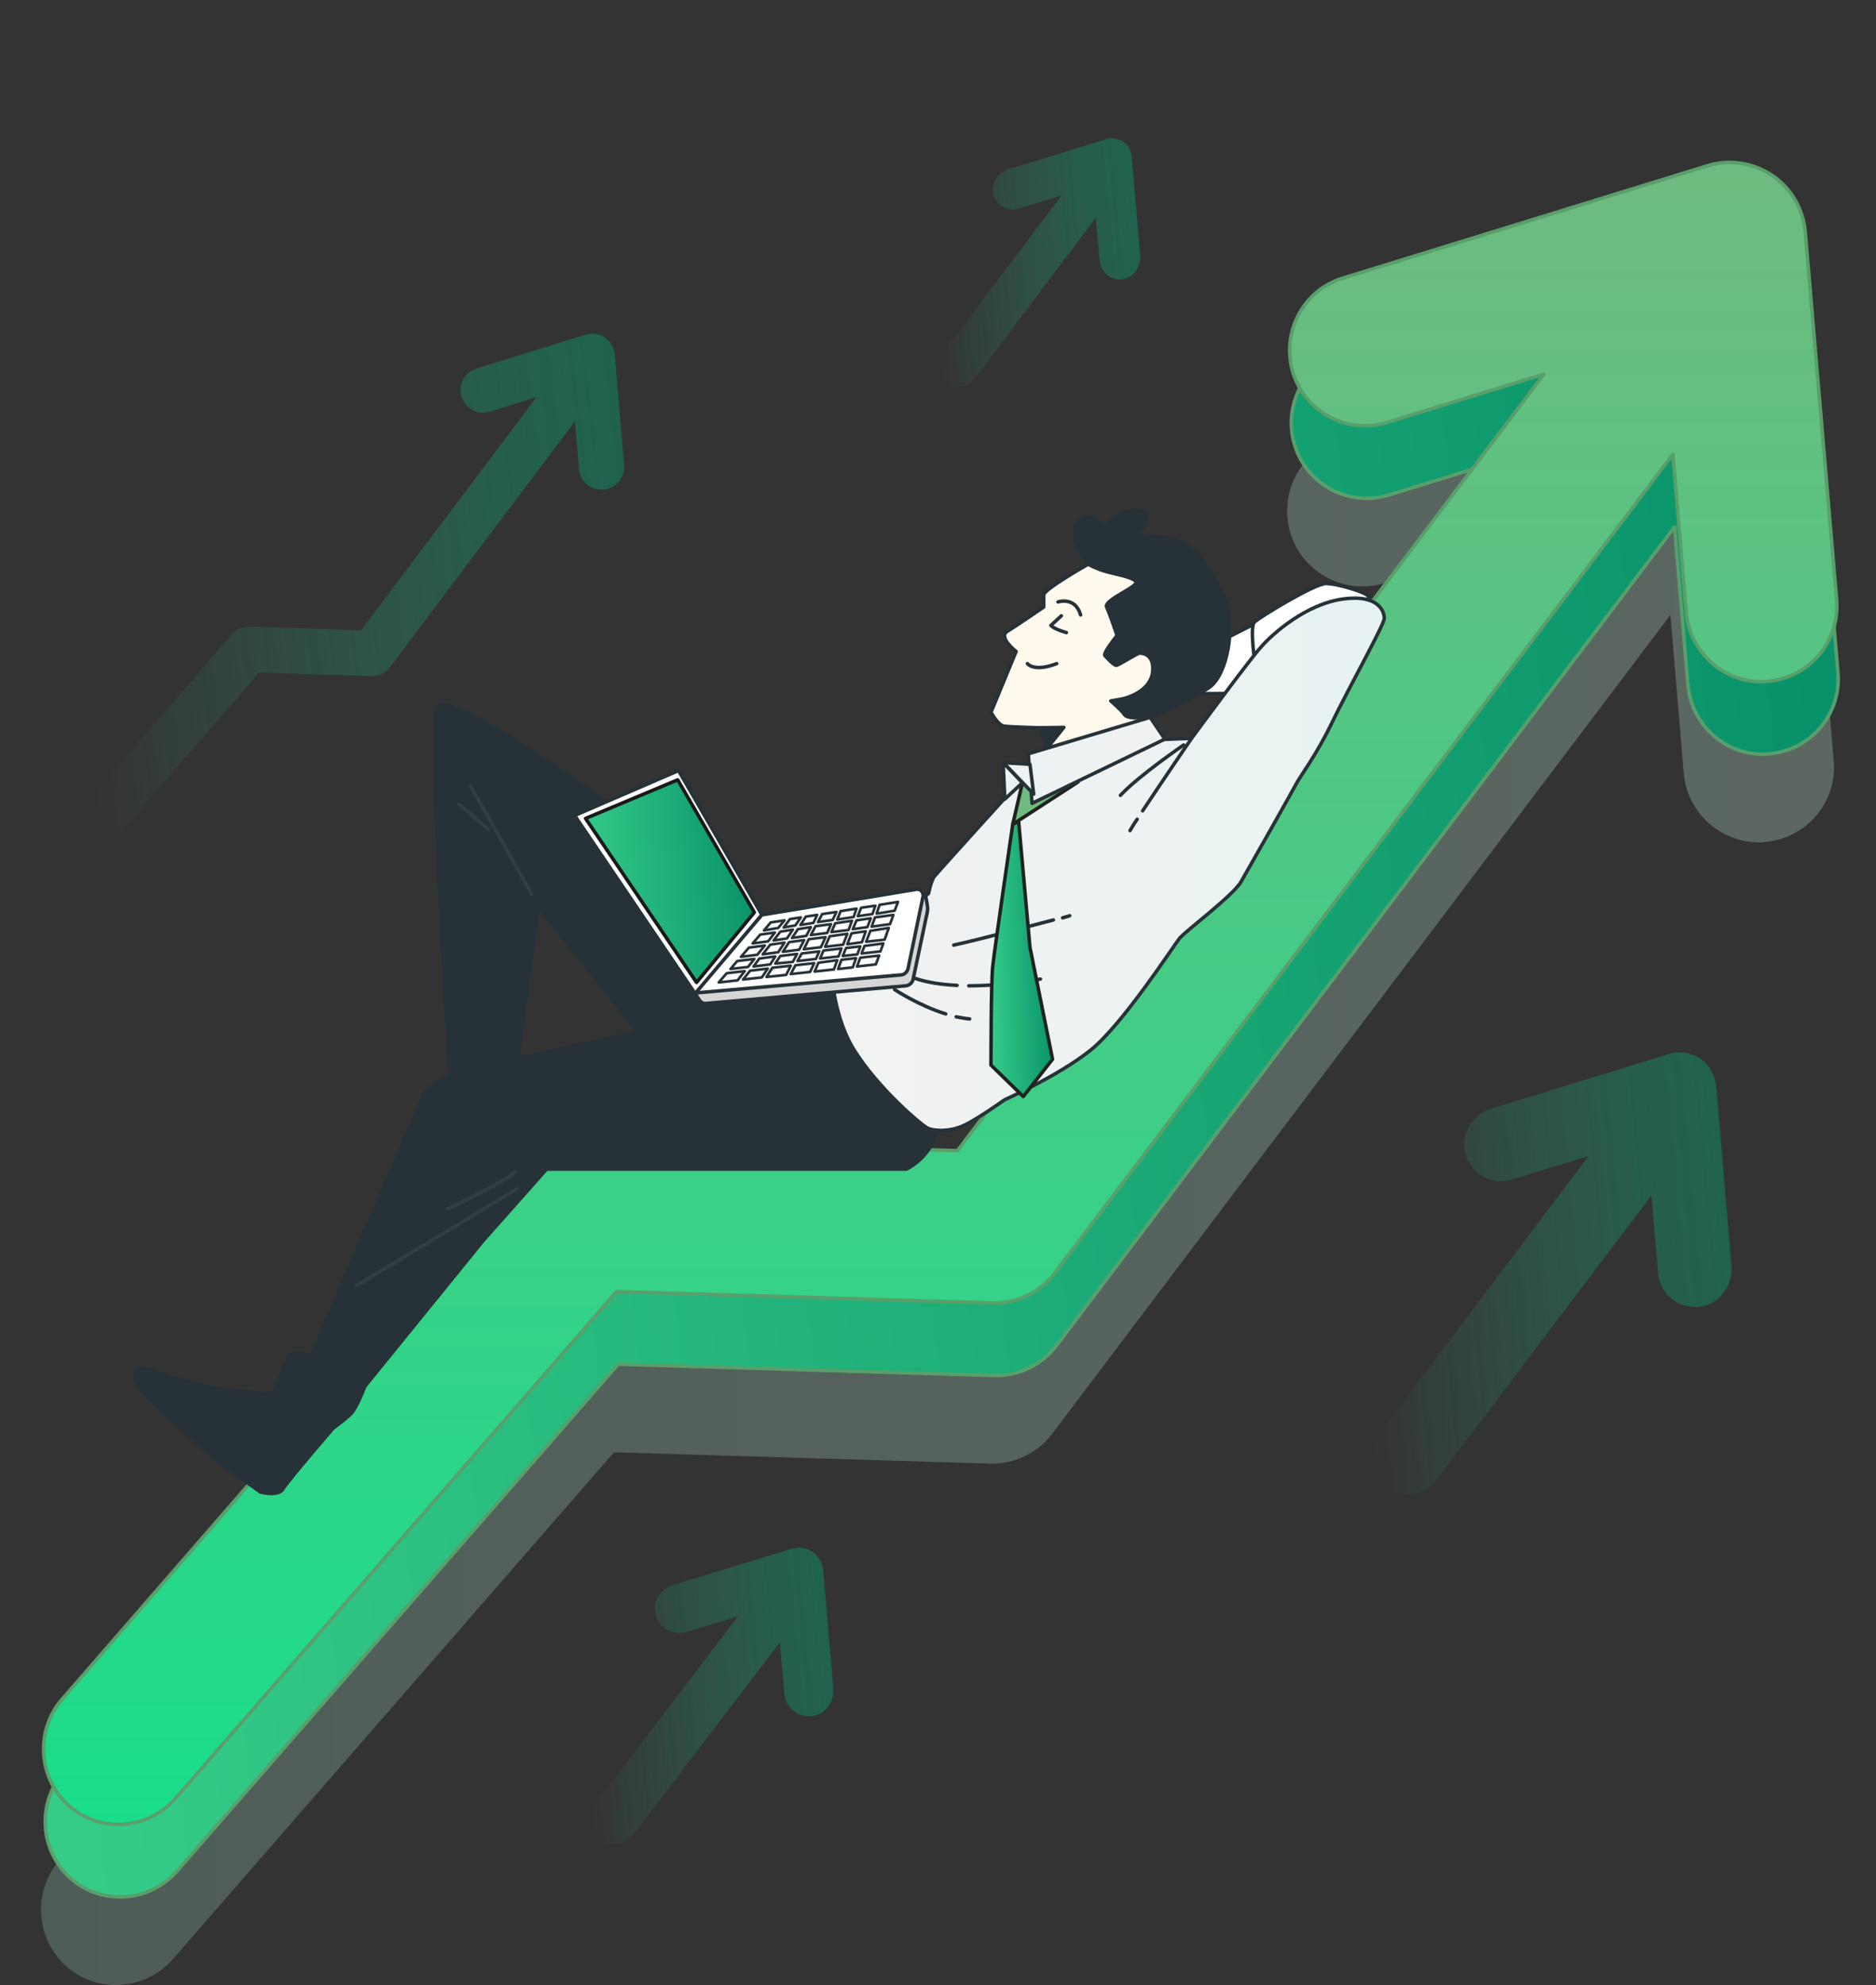 <svg xmlns="http://www.w3.org/2000/svg" width="520" height="550" viewBox="0 0 520 550" fill="none"><rect x="0" y="0" width="520" height="550" fill="#333333" stroke="none"/><path opacity="0.5" d="M172.984 128.858L170.406 98.213C170.245 96.353 169.278 94.575 167.667 93.524C166.136 92.472 164.122 92.149 162.349 92.715L132.054 102.094C128.751 103.145 126.898 106.622 127.945 109.937C128.992 113.252 132.457 115.112 135.76 114.061L148.732 110.018L100.067 174.622L69.128 173.652C67.275 173.571 65.421 174.379 64.213 175.835L25.7 220.225C23.444 222.812 23.686 226.774 26.344 229.119C27.553 230.17 29.003 230.655 30.453 230.655C32.226 230.655 33.918 229.927 35.207 228.472L71.787 186.346L102.968 187.316C104.982 187.397 106.916 186.427 108.124 184.81L159.368 116.729L160.496 129.909C160.738 133.143 163.477 135.649 166.7 135.649C166.861 135.649 167.022 135.649 167.264 135.649C170.728 135.326 173.307 132.254 172.984 128.858Z" fill="url(#paint0_linear_5374_4453)"></path><path opacity="0.5" d="M479.928 350.611L475.749 301.216C475.517 299.124 474.82 297.032 473.543 295.405C470.873 292.035 466.461 290.756 462.514 292.035L413.405 307.144C408.18 308.771 404.813 314.117 406.09 319.347C407.484 325.158 413.405 328.529 419.093 326.785L440.339 320.277L381.942 397.681C378.575 402.097 379.388 408.257 383.568 411.744C388.095 415.463 394.713 414.649 398.196 410L457.754 331.202L459.611 352.703C460.076 358.049 464.487 362.117 469.828 362.117C470.873 362.117 471.918 362 472.962 361.652C477.49 360.141 480.393 355.492 479.928 350.611Z" fill="url(#paint1_linear_5374_4453)"></path><path opacity="0.5" d="M230.984 467.878L228.194 435.194C228.039 433.81 227.573 432.426 226.721 431.349C224.938 429.119 221.992 428.273 219.357 429.119L186.568 439.116C183.08 440.193 180.832 443.731 181.685 447.191C182.615 451.036 186.568 453.266 190.366 452.113L204.552 447.806L164.709 500.1C162.538 503.022 163.003 507.098 165.794 509.405C168.817 511.866 173.235 511.328 175.561 508.252L216.179 455.035L217.419 469.262C217.729 472.8 220.675 475.491 224.24 475.491C224.938 475.491 225.636 475.414 226.333 475.184C229.356 474.184 231.217 471.108 230.984 467.878Z" fill="url(#paint2_linear_5374_4453)"></path><path opacity="0.5" d="M316.06 71.005L313.738 43.693C313.622 42.53 313.274 41.368 312.577 40.438C311.068 38.579 308.63 37.881 306.54 38.579L279.373 46.947C276.471 47.877 274.614 50.782 275.31 53.688C276.123 56.942 279.373 58.801 282.508 57.755L294.234 54.153L261.146 97.968C259.289 100.409 259.753 103.779 262.075 105.755C264.513 107.847 268.228 107.382 270.202 104.825L303.754 60.312L304.799 72.167C305.031 75.073 307.469 77.397 310.371 77.397C310.952 77.397 311.532 77.281 312.113 77.165C314.667 76.235 316.176 73.678 316.06 71.005Z" fill="url(#paint3_linear_5374_4453)"></path><path opacity="0.3" d="M508.275 210.71L499.684 108.667C499.103 102.391 495.736 96.58 490.512 93.093C485.288 89.607 478.67 88.561 472.633 90.42L371.512 121.568C360.483 124.938 354.33 136.677 357.697 147.718C361.064 158.759 372.789 164.919 383.819 161.548L427.239 148.183L264.703 363.31L161.492 360.172C155.223 360.055 149.186 362.612 145.123 367.377L16.487 515.328C8.94 524.045 9.869 537.294 18.46 544.848C22.408 548.335 27.284 549.962 32.16 549.962C37.965 549.962 43.77 547.522 47.949 542.756L170.2 402.36L274.339 405.498C281.073 405.731 287.574 402.593 291.637 397.246L462.997 170.381L466.712 214.197C467.641 225.122 476.813 233.373 487.494 233.373C488.074 233.373 488.655 233.373 489.235 233.257C500.729 232.327 509.32 222.216 508.275 210.71Z" fill="url(#paint4_linear_5374_4453)"></path><path d="M509.435 186.303L500.844 84.26C500.263 77.984 496.897 72.173 491.672 68.686C486.448 65.199 479.83 64.153 473.793 66.013L372.672 97.16C361.643 100.531 355.49 112.269 358.857 123.31C362.224 134.352 373.95 140.511 384.979 137.141L428.399 123.775L265.863 338.902L162.652 335.764C156.383 335.648 150.346 338.205 146.283 342.97L17.647 490.921C10.101 499.637 11.029 512.887 19.62 520.441C23.568 523.928 28.444 525.555 33.32 525.555C39.125 525.555 44.93 523.114 49.109 518.349L171.36 377.953L275.499 381.091C282.233 381.323 288.734 378.185 292.798 372.839L464.157 145.974L467.872 189.789C468.801 200.714 477.973 208.966 488.654 208.966C489.234 208.966 489.815 208.966 490.395 208.85C501.889 207.92 510.48 197.809 509.435 186.303Z" fill="url(#paint5_linear_5374_4453)" stroke="#599F6B" stroke-width="0.967" stroke-miterlimit="10" stroke-linecap="round" stroke-linejoin="round"></path><path d="M509.088 166.196L500.381 64.153C499.801 57.877 496.434 52.066 491.209 48.58C485.985 45.093 479.367 44.047 473.33 45.907L372.21 77.054C361.18 80.424 355.027 92.163 358.394 103.204C361.761 114.245 373.487 120.405 384.516 117.034L427.936 103.669L265.4 318.796L162.189 315.658C155.92 315.542 149.883 318.099 145.82 322.864L17.184 470.814C9.638 479.531 10.566 492.78 19.158 500.335C23.105 503.821 27.981 505.449 32.857 505.449C38.662 505.449 44.467 503.008 48.646 498.243L170.897 357.847L275.036 360.985C281.77 361.217 288.271 358.079 292.335 352.733L463.694 125.867L467.409 169.683C468.338 180.608 477.51 188.86 488.191 188.86C488.771 188.86 489.352 188.86 489.932 188.743C501.542 187.814 510.017 177.702 509.088 166.196Z" fill="url(#paint6_linear_5374_4453)" stroke="#599F6B" stroke-width="0.967" stroke-miterlimit="10" stroke-linecap="round" stroke-linejoin="round"></path><path d="M233.705 261.731L214.316 260.569L206.422 258.128C206.422 258.128 187.846 236.394 171.825 224.772C155.803 213.15 123.993 191.649 121.206 195.833C118.42 199.901 124.689 297.876 124.689 297.876C124.689 297.876 118.768 301.014 117.723 302.874C116.795 304.733 86.261 375.629 86.261 375.629C86.261 375.629 80.921 374.001 79.992 375.977C79.063 377.837 75.58 386.321 75.58 386.321L59.559 384.694C59.559 384.694 48.181 381.905 41.912 379.696C35.643 377.488 37.152 382.486 38.777 384.694C40.403 386.902 59.907 404.568 59.907 404.568L72.213 413.401C72.213 413.401 77.206 414.679 78.483 412.471C79.76 410.263 92.298 395.735 92.298 395.735C92.298 395.735 95.781 393.178 97.29 391.667C98.916 390.04 101.122 384.113 101.122 384.113L133.861 343.784L151.508 323.91H251.235C251.235 323.91 256.924 321.353 259.362 314.728C261.916 308.104 261.916 308.104 261.916 308.104L233.705 261.731ZM143.497 293.343L149.186 251.155L176.817 285.789L143.497 293.343Z" fill="#263238" stroke="#263238" stroke-width="0.967" stroke-miterlimit="10" stroke-linecap="round" stroke-linejoin="round"></path><path d="M355.144 169.101L333.318 180.142L327.629 192.229L354.68 191.997C354.68 191.997 361.413 177.585 361.645 173.169C361.878 168.868 355.144 169.101 355.144 169.101Z" fill="white" stroke="#263238" stroke-width="0.967" stroke-miterlimit="10" stroke-linecap="round" stroke-linejoin="round"></path><path d="M347.714 182.467C347.714 182.467 346.437 173.634 347.714 172.356C348.991 171.077 364.432 161.663 367.567 161.663C370.701 161.663 378.944 164.22 379.176 165.15C379.525 166.08 380.105 169.218 380.105 170.496C380.105 171.774 370.701 179.329 369.424 180.84C368.147 182.467 347.714 182.467 347.714 182.467Z" fill="white" stroke="#263238" stroke-width="0.967" stroke-miterlimit="10" stroke-linecap="round" stroke-linejoin="round"></path><path d="M318.457 205.014L330.299 204.549C330.299 204.549 346.204 182.932 349.571 179.213C352.938 175.377 362.11 167.358 372.21 165.963C382.311 164.569 383.704 169.566 383.704 171.31C383.704 173.053 373.835 190.602 369.308 200.016C364.78 209.43 360.368 215.009 359.207 217.333C358.046 219.542 346.204 240.462 343.998 244.297C341.793 248.132 328.79 257.779 326.932 259.987C325.191 262.195 311.027 284.045 302.203 291.018C293.496 297.992 278.403 304.732 278.403 304.732C278.403 304.732 271.438 309.73 267.374 311.706C263.311 313.682 258.899 313.333 257.274 312.636C255.648 311.938 243.342 301.594 236.608 290.67C229.875 279.628 229.875 263.241 230.339 261.73C230.803 260.103 234.635 257.663 235.68 257.43C236.841 257.198 248.218 254.292 248.218 254.292L257.39 247.551C257.39 247.551 258.086 243.948 259.015 242.786C259.944 241.624 278.287 221.401 278.287 221.401L285.253 213.266L301.623 208.965L318.457 205.014Z" fill="url(#paint7_linear_5374_4453)" stroke="#263238" stroke-width="0.967" stroke-miterlimit="10" stroke-linecap="round" stroke-linejoin="round"></path><path d="M268.533 273.119C273.758 273.119 280.259 272.654 288.386 271.26" stroke="#263238" stroke-width="0.967" stroke-miterlimit="10" stroke-linecap="round" stroke-linejoin="round"></path><path d="M251.35 270.099C251.35 270.099 255.413 272.539 265.281 273.004" stroke="#263238" stroke-width="0.967" stroke-miterlimit="10" stroke-linecap="round" stroke-linejoin="round"></path><path d="M265.051 281.72C266.328 281.952 267.489 282.185 268.766 282.301" stroke="#263238" stroke-width="0.967" stroke-miterlimit="10" stroke-linecap="round" stroke-linejoin="round"></path><path d="M247.984 274.167C247.984 274.167 254.602 278.583 262.148 280.908" stroke="#263238" stroke-width="0.967" stroke-miterlimit="10" stroke-linecap="round" stroke-linejoin="round"></path><path d="M291.985 254.874C284.903 256.734 271.203 260.336 264.354 261.847" stroke="#263238" stroke-width="0.967" stroke-miterlimit="10" stroke-linecap="round" stroke-linejoin="round"></path><path d="M296.513 253.711C296.513 253.711 295.816 253.943 294.539 254.292" stroke="#263238" stroke-width="0.967" stroke-miterlimit="10" stroke-linecap="round" stroke-linejoin="round"></path><path d="M315.206 226.98C314.393 228.143 313.697 229.305 313.232 230.118" stroke="#263238" stroke-width="0.967" stroke-miterlimit="10" stroke-linecap="round" stroke-linejoin="round"></path><path d="M330.298 204.55C330.298 204.55 322.171 216.404 316.715 224.656" stroke="#263238" stroke-width="0.967" stroke-miterlimit="10" stroke-linecap="round" stroke-linejoin="round"></path><path d="M328.091 206.409C328.091 206.409 315.785 214.777 310.561 220.356" stroke="#263238" stroke-width="0.967" stroke-miterlimit="10" stroke-linecap="round" stroke-linejoin="round"></path><path d="M301.62 156.317C301.62 156.317 289.314 163.29 289.314 164.801C289.314 166.312 289.314 168.171 289.314 168.171C289.314 168.171 281.884 173.285 279.213 174.912C276.543 176.539 281.651 180.491 281.651 180.491L274.686 197.343C274.686 197.343 276.659 200.946 278.285 201.178C279.91 201.411 288.153 201.643 288.153 201.643L291.055 209.546L320.196 203.503L318.803 198.738C318.803 198.738 330.412 193.74 335.172 190.37C339.932 186.999 342.835 173.517 339.003 165.266C335.172 156.898 331.573 152.481 327.742 150.389C323.911 148.413 314.971 148.413 314.971 148.413C314.971 148.413 321.473 141.673 315.204 141.44C308.934 141.208 306.264 146.438 306.264 146.438C306.264 146.438 302.201 140.394 298.834 144.811C295.583 149.343 301.62 156.317 301.62 156.317Z" fill="#FFF9EE" stroke="#263238" stroke-width="0.967" stroke-miterlimit="10" stroke-linecap="round" stroke-linejoin="round"></path><path d="M288.152 201.643L294.886 201.526L290.59 206.873L288.152 201.643Z" fill="#263238" stroke="#263238" stroke-width="0.967" stroke-miterlimit="10" stroke-linecap="round" stroke-linejoin="round"></path><path d="M293.262 166.776C293.262 166.776 298.022 165.148 299.531 170.378" stroke="#263238" stroke-width="0.967" stroke-miterlimit="10" stroke-linecap="round" stroke-linejoin="round"></path><path d="M294.19 170.612L291.287 173.285C291.287 173.285 291.984 174.215 295.583 175.261" stroke="#263238" stroke-width="0.967" stroke-miterlimit="10" stroke-linecap="round" stroke-linejoin="round"></path><path d="M284.785 183.86C284.785 183.86 286.527 186.301 292.912 183.86" stroke="#263238" stroke-width="0.967" stroke-miterlimit="10" stroke-linecap="round" stroke-linejoin="round"></path><path d="M327.861 150.389C324.03 148.413 315.09 148.413 315.09 148.413C315.09 148.413 321.592 141.673 315.323 141.44C309.053 141.208 306.383 146.438 306.383 146.438C306.383 146.438 302.32 140.394 298.953 144.811C295.586 149.343 301.623 156.317 301.623 156.317C301.623 156.317 303.597 157.479 306.383 158.292C309.169 159.106 314.278 159.919 314.858 161.198C315.555 162.593 305.919 166.195 306.731 168.171C307.66 170.147 309.634 176.074 309.634 176.074C309.634 176.074 305.57 181.072 306.267 181.653C306.963 182.35 308.705 184.326 309.402 184.326C310.098 184.326 315.206 180.956 315.903 180.956C316.6 180.956 319.966 181.188 319.502 186.069C319.038 191.067 313.233 193.275 310.563 193.74C307.892 194.205 307.892 194.205 307.892 194.205C307.892 194.205 310.795 196.646 311.723 198.04C312.652 199.435 318.922 198.738 318.922 198.738C318.922 198.738 330.531 193.74 335.291 190.37C340.051 186.999 342.954 173.517 339.122 165.266C335.291 156.898 331.692 152.481 327.861 150.389Z" fill="#263238" stroke="#263238" stroke-width="0.967" stroke-miterlimit="10" stroke-linecap="round" stroke-linejoin="round"></path><path d="M280.723 228.375C280.723 228.375 275.614 263.358 275.15 267.891C274.686 272.423 274.686 295.087 274.686 295.087L283.625 303.803L291.752 293.459L285.483 262.428L282.348 227.562L280.723 228.375Z" fill="url(#paint8_linear_5374_4453)" stroke="#1E231F" stroke-width="0.967" stroke-miterlimit="10" stroke-linecap="round" stroke-linejoin="round"></path><path d="M283.393 216.869L280.723 228.375L298.834 216.637L283.393 216.869Z" fill="#6FBA80" stroke="#1E231F" stroke-width="0.967" stroke-miterlimit="10" stroke-linecap="round" stroke-linejoin="round"></path><path d="M318.806 198.738L285.021 208.85L286.066 222.564L322.869 204.782L318.806 198.738Z" fill="url(#paint9_linear_5374_4453)" stroke="#263238" stroke-width="0.967" stroke-miterlimit="10" stroke-linecap="round" stroke-linejoin="round"></path><path d="M285.485 211.755L278.055 211.29L286.53 220.007L285.485 211.755Z" fill="url(#paint10_linear_5374_4453)" stroke="#263238" stroke-width="0.967" stroke-miterlimit="10" stroke-linecap="round" stroke-linejoin="round"></path><path d="M278.055 211.29L278.519 221.401L283.395 216.869L278.055 211.29Z" fill="url(#paint11_linear_5374_4453)" stroke="#263238" stroke-width="0.967" stroke-miterlimit="10" stroke-linecap="round" stroke-linejoin="round"></path><path d="M147.327 247.668C147.327 247.668 135.717 226.864 130.377 217.799" stroke="#343E42" stroke-width="0.967" stroke-miterlimit="10" stroke-linecap="round" stroke-linejoin="round"></path><path d="M127.244 222.796L135.371 229.769" stroke="#343E42" stroke-width="0.967" stroke-miterlimit="10" stroke-linecap="round" stroke-linejoin="round"></path><path d="M98.916 356.102C98.916 356.102 126.315 339.715 143.265 329.371" stroke="#343E42" stroke-width="0.967" stroke-miterlimit="10" stroke-linecap="round" stroke-linejoin="round"></path><path d="M123.994 334.95C123.994 334.95 139.087 327.977 142.918 324.606" stroke="#343E42" stroke-width="0.967" stroke-miterlimit="10" stroke-linecap="round" stroke-linejoin="round"></path><path d="M195.739 278.001L251.118 273.12C252.046 273.004 252.859 272.306 253.091 271.377L257.039 252.665C257.155 252.084 257.155 251.386 257.039 250.805L256.574 248.132C256.458 247.319 255.645 246.737 254.833 246.854L211.993 253.943L192.721 275.328L193.998 277.304C194.462 277.769 195.043 278.117 195.739 278.001Z" fill="#D6D6D6" stroke="#263238" stroke-width="0.967" stroke-miterlimit="10" stroke-linecap="round" stroke-linejoin="round"></path><path d="M188.077 213.499L159.285 225.935L192.721 275.329L211.181 253.479L188.077 213.499Z" fill="white" stroke="#263238" stroke-width="0.967" stroke-miterlimit="10" stroke-linecap="round" stroke-linejoin="round"></path><path d="M187.846 216.055L162.305 226.747L193.07 272.19L209.092 252.781L187.846 216.055Z" fill="url(#paint12_linear_5374_4453)" stroke="#191919" stroke-width="0.967" stroke-miterlimit="10" stroke-linecap="round" stroke-linejoin="round"></path><path d="M211.179 253.48L254.019 246.39C255.064 246.158 255.993 247.204 255.877 248.25L251.697 268.356C251.465 269.286 250.652 270.099 249.724 270.099L192.836 275.097L211.179 253.48Z" fill="white" stroke="#263238" stroke-width="0.967" stroke-miterlimit="10" stroke-linecap="round" stroke-linejoin="round"></path><path d="M236.606 254.06L237.419 251.735L233.007 252.433L232.078 254.757L236.606 254.06Z" stroke="#263238" stroke-width="0.725" stroke-miterlimit="10" stroke-linecap="round" stroke-linejoin="round"></path><path d="M208.857 267.775L213.501 267.194L214.894 264.985L210.483 265.566L208.857 267.775Z" fill="white" stroke="#263238" stroke-width="0.725" stroke-miterlimit="10" stroke-linecap="round" stroke-linejoin="round"></path><path d="M237.42 254.989L236.375 257.43L240.438 256.849L241.367 254.408L237.42 254.989Z" stroke="#263238" stroke-width="0.725" stroke-miterlimit="10" stroke-linecap="round" stroke-linejoin="round"></path><path d="M240.09 260.917L245.198 260.336L246.359 257.082L241.251 257.896L240.09 260.917Z" stroke="#263238" stroke-width="0.725" stroke-miterlimit="10" stroke-linecap="round" stroke-linejoin="round"></path><path d="M222.905 260.451L218.726 261.032L216.984 263.705L221.512 263.124L222.905 260.451Z" fill="white" stroke="#263238" stroke-width="0.725" stroke-miterlimit="10" stroke-linecap="round" stroke-linejoin="round"></path><path d="M225.46 255.688L226.505 253.479L223.371 253.944L221.861 256.269L225.46 255.688Z" fill="white" stroke="#263238" stroke-width="0.725" stroke-miterlimit="10" stroke-linecap="round" stroke-linejoin="round"></path><path d="M220.932 264.287L216.288 264.868L214.895 266.96L219.771 266.495L220.932 264.287Z" fill="white" stroke="#263238" stroke-width="0.725" stroke-miterlimit="10" stroke-linecap="round" stroke-linejoin="round"></path><path d="M217.449 261.149L213.502 261.731L211.412 264.404L215.708 263.823L217.449 261.149Z" fill="white" stroke="#263238" stroke-width="0.725" stroke-miterlimit="10" stroke-linecap="round" stroke-linejoin="round"></path><path d="M241.831 253.246L242.644 250.922L238.696 251.503L237.768 253.827L241.831 253.246Z" stroke="#263238" stroke-width="0.725" stroke-miterlimit="10" stroke-linecap="round" stroke-linejoin="round"></path><path d="M201.428 269.633L199.223 272.19L204.447 271.609L206.421 269.052L201.428 269.633Z" fill="white" stroke="#263238" stroke-width="0.725" stroke-miterlimit="10" stroke-linecap="round" stroke-linejoin="round"></path><path d="M226.853 266.729L225.809 269.169L231.149 268.588L232.078 266.031L226.853 266.729Z" fill="white" stroke="#263238" stroke-width="0.725" stroke-miterlimit="10" stroke-linecap="round" stroke-linejoin="round"></path><path d="M214.082 268.123L212.457 270.68L217.914 270.099L219.191 267.542L214.082 268.123Z" fill="white" stroke="#263238" stroke-width="0.725" stroke-miterlimit="10" stroke-linecap="round" stroke-linejoin="round"></path><path d="M232.311 268.472L236.374 268.007L237.303 265.45L233.239 265.915L232.311 268.472Z" stroke="#263238" stroke-width="0.725" stroke-miterlimit="10" stroke-linecap="round" stroke-linejoin="round"></path><path d="M241.598 256.734L246.706 256.036L247.635 253.479L242.526 254.177L241.598 256.734Z" stroke="#263238" stroke-width="0.725" stroke-miterlimit="10" stroke-linecap="round" stroke-linejoin="round"></path><path d="M229.291 258.477L230.336 256.036L226.041 256.617L224.764 259.058L229.291 258.477Z" fill="white" stroke="#263238" stroke-width="0.725" stroke-miterlimit="10" stroke-linecap="round" stroke-linejoin="round"></path><path d="M214.778 258.359L210.715 258.94L208.625 261.381L212.921 260.8L214.778 258.359Z" fill="white" stroke="#263238" stroke-width="0.725" stroke-miterlimit="10" stroke-linecap="round" stroke-linejoin="round"></path><path d="M230.8 254.874L231.845 252.666L227.897 253.247L226.736 255.455L230.8 254.874Z" fill="white" stroke="#263238" stroke-width="0.725" stroke-miterlimit="10" stroke-linecap="round" stroke-linejoin="round"></path><path d="M214.43 260.568L218.145 259.987L219.77 257.546L216.287 258.127L214.43 260.568Z" fill="white" stroke="#263238" stroke-width="0.725" stroke-miterlimit="10" stroke-linecap="round" stroke-linejoin="round"></path><path d="M238.464 262.195L234.517 262.66L233.588 264.868L237.651 264.404L238.464 262.195Z" stroke="#263238" stroke-width="0.725" stroke-miterlimit="10" stroke-linecap="round" stroke-linejoin="round"></path><path d="M244.848 261.382L239.623 262.079L238.811 264.171L244.035 263.59L244.848 261.382Z" stroke="#263238" stroke-width="0.725" stroke-miterlimit="10" stroke-linecap="round" stroke-linejoin="round"></path><path d="M239.972 258.013L236.024 258.594L234.863 261.616L238.927 261.034L239.972 258.013Z" stroke="#263238" stroke-width="0.725" stroke-miterlimit="10" stroke-linecap="round" stroke-linejoin="round"></path><path d="M219.539 259.871L223.486 259.29L224.763 256.85L221.164 257.431L219.539 259.871Z" fill="white" stroke="#263238" stroke-width="0.725" stroke-miterlimit="10" stroke-linecap="round" stroke-linejoin="round"></path><path d="M207.931 268.937L205.957 271.377L211.181 270.796L212.807 268.355L207.931 268.937Z" fill="white" stroke="#263238" stroke-width="0.725" stroke-miterlimit="10" stroke-linecap="round" stroke-linejoin="round"></path><path d="M242.99 253.13L247.982 252.317L248.911 249.876L243.803 250.69L242.99 253.13Z" stroke="#263238" stroke-width="0.725" stroke-miterlimit="10" stroke-linecap="round" stroke-linejoin="round"></path><path d="M238.464 265.333L237.535 267.774L242.76 267.193L243.688 264.752L238.464 265.333Z" stroke="#263238" stroke-width="0.725" stroke-miterlimit="10" stroke-linecap="round" stroke-linejoin="round"></path><path d="M215.709 257.082L217.45 254.99L213.619 255.571L211.762 257.78L215.709 257.082Z" fill="white" stroke="#263238" stroke-width="0.725" stroke-miterlimit="10" stroke-linecap="round" stroke-linejoin="round"></path><path d="M220.468 267.427L219.191 269.867L224.532 269.286L225.693 266.846L220.468 267.427Z" fill="white" stroke="#263238" stroke-width="0.725" stroke-miterlimit="10" stroke-linecap="round" stroke-linejoin="round"></path><path d="M228.826 259.638L224.182 260.219L222.789 263.008L227.549 262.427L228.826 259.638Z" fill="white" stroke="#263238" stroke-width="0.725" stroke-miterlimit="10" stroke-linecap="round" stroke-linejoin="round"></path><path d="M233.239 262.777L228.247 263.358L227.318 265.567L232.427 264.986L233.239 262.777Z" stroke="#263238" stroke-width="0.725" stroke-miterlimit="10" stroke-linecap="round" stroke-linejoin="round"></path><path d="M209.09 265.683L204.33 266.264L202.473 268.472L207.349 267.891L209.09 265.683Z" fill="white" stroke="#263238" stroke-width="0.725" stroke-miterlimit="10" stroke-linecap="round" stroke-linejoin="round"></path><path d="M234.864 258.709L229.988 259.406L228.711 262.312L233.703 261.731L234.864 258.709Z" stroke="#263238" stroke-width="0.725" stroke-miterlimit="10" stroke-linecap="round" stroke-linejoin="round"></path><path d="M227.086 263.591L222.21 264.172L221.049 266.264L226.157 265.683L227.086 263.591Z" fill="white" stroke="#263238" stroke-width="0.725" stroke-miterlimit="10" stroke-linecap="round" stroke-linejoin="round"></path><path d="M236.142 255.105L231.498 255.803L230.453 258.243L235.213 257.662L236.142 255.105Z" stroke="#263238" stroke-width="0.725" stroke-miterlimit="10" stroke-linecap="round" stroke-linejoin="round"></path><path d="M211.993 261.964L207.581 262.545L205.375 265.102L209.903 264.521L211.993 261.964Z" fill="white" stroke="#263238" stroke-width="0.725" stroke-miterlimit="10" stroke-linecap="round" stroke-linejoin="round"></path><path d="M220.468 256.385L221.977 254.177L218.958 254.642L217.217 256.966L220.468 256.385Z" fill="white" stroke="#263238" stroke-width="0.725" stroke-miterlimit="10" stroke-linecap="round" stroke-linejoin="round"></path><defs><linearGradient id="paint0_linear_5374_4453" x1="24.164" y1="202.769" x2="177.742" y2="183.954" gradientUnits="userSpaceOnUse"><stop stop-color="#35CC88" stop-opacity="0"></stop><stop offset="1" stop-color="#09926A"></stop></linearGradient><linearGradient id="paint1_linear_5374_4453" x1="379.852" y1="389.361" x2="483.811" y2="379.697" gradientUnits="userSpaceOnUse"><stop stop-color="#35CC88" stop-opacity="0"></stop><stop offset="1" stop-color="#09926A"></stop></linearGradient><linearGradient id="paint2_linear_5374_4453" x1="163.346" y1="494.378" x2="233.585" y2="487.797" gradientUnits="userSpaceOnUse"><stop stop-color="#35CC88" stop-opacity="0"></stop><stop offset="1" stop-color="#09926A"></stop></linearGradient><linearGradient id="paint3_linear_5374_4453" x1="260" y1="93.2" x2="318.216" y2="87.8" gradientUnits="userSpaceOnUse"><stop stop-color="#35CC88" stop-opacity="0"></stop><stop offset="1" stop-color="#09926A"></stop></linearGradient><linearGradient id="paint4_linear_5374_4453" x1="11.293" y1="319.743" x2="508.395" y2="319.743" gradientUnits="userSpaceOnUse"><stop stop-color="#8CB9A8"></stop><stop offset="0.41" stop-color="#A1CBBA"></stop><stop offset="1" stop-color="#BCE1D0"></stop></linearGradient><linearGradient id="paint5_linear_5374_4453" x1="12.533" y1="432.657" x2="525.283" y2="369.698" gradientUnits="userSpaceOnUse"><stop stop-color="#35CC88"></stop><stop offset="1" stop-color="#09926A"></stop></linearGradient><linearGradient id="paint6_linear_5374_4453" x1="260.614" y1="44.998" x2="260.614" y2="505.449" gradientUnits="userSpaceOnUse"><stop stop-color="#6FBA80"></stop><stop offset="1" stop-color="#1ADD8B"></stop></linearGradient><linearGradient id="paint7_linear_5374_4453" x1="230.298" y1="239.427" x2="383.703" y2="239.427" gradientUnits="userSpaceOnUse"><stop stop-color="#F2F2F2"></stop><stop offset="1" stop-color="#E8F2F2"></stop></linearGradient><linearGradient id="paint8_linear_5374_4453" x1="274.686" y1="288.421" x2="292.547" y2="287.966" gradientUnits="userSpaceOnUse"><stop stop-color="#35CC88"></stop><stop offset="1" stop-color="#09926A"></stop></linearGradient><linearGradient id="paint9_linear_5374_4453" x1="327.194" y1="185.636" x2="244.432" y2="260.814" gradientUnits="userSpaceOnUse"><stop stop-color="#F2F2F2"></stop><stop offset="1" stop-color="#E8F2F2"></stop></linearGradient><linearGradient id="paint10_linear_5374_4453" x1="321.804" y1="179.704" x2="239.043" y2="254.882" gradientUnits="userSpaceOnUse"><stop stop-color="#F2F2F2"></stop><stop offset="1" stop-color="#E8F2F2"></stop></linearGradient><linearGradient id="paint11_linear_5374_4453" x1="320.312" y1="178.061" x2="237.55" y2="253.239" gradientUnits="userSpaceOnUse"><stop stop-color="#F2F2F2"></stop><stop offset="1" stop-color="#E8F2F2"></stop></linearGradient><linearGradient id="paint12_linear_5374_4453" x1="162.305" y1="260.864" x2="210.867" y2="256.26" gradientUnits="userSpaceOnUse"><stop stop-color="#35CC88"></stop><stop offset="1" stop-color="#09926A"></stop></linearGradient></defs></svg>